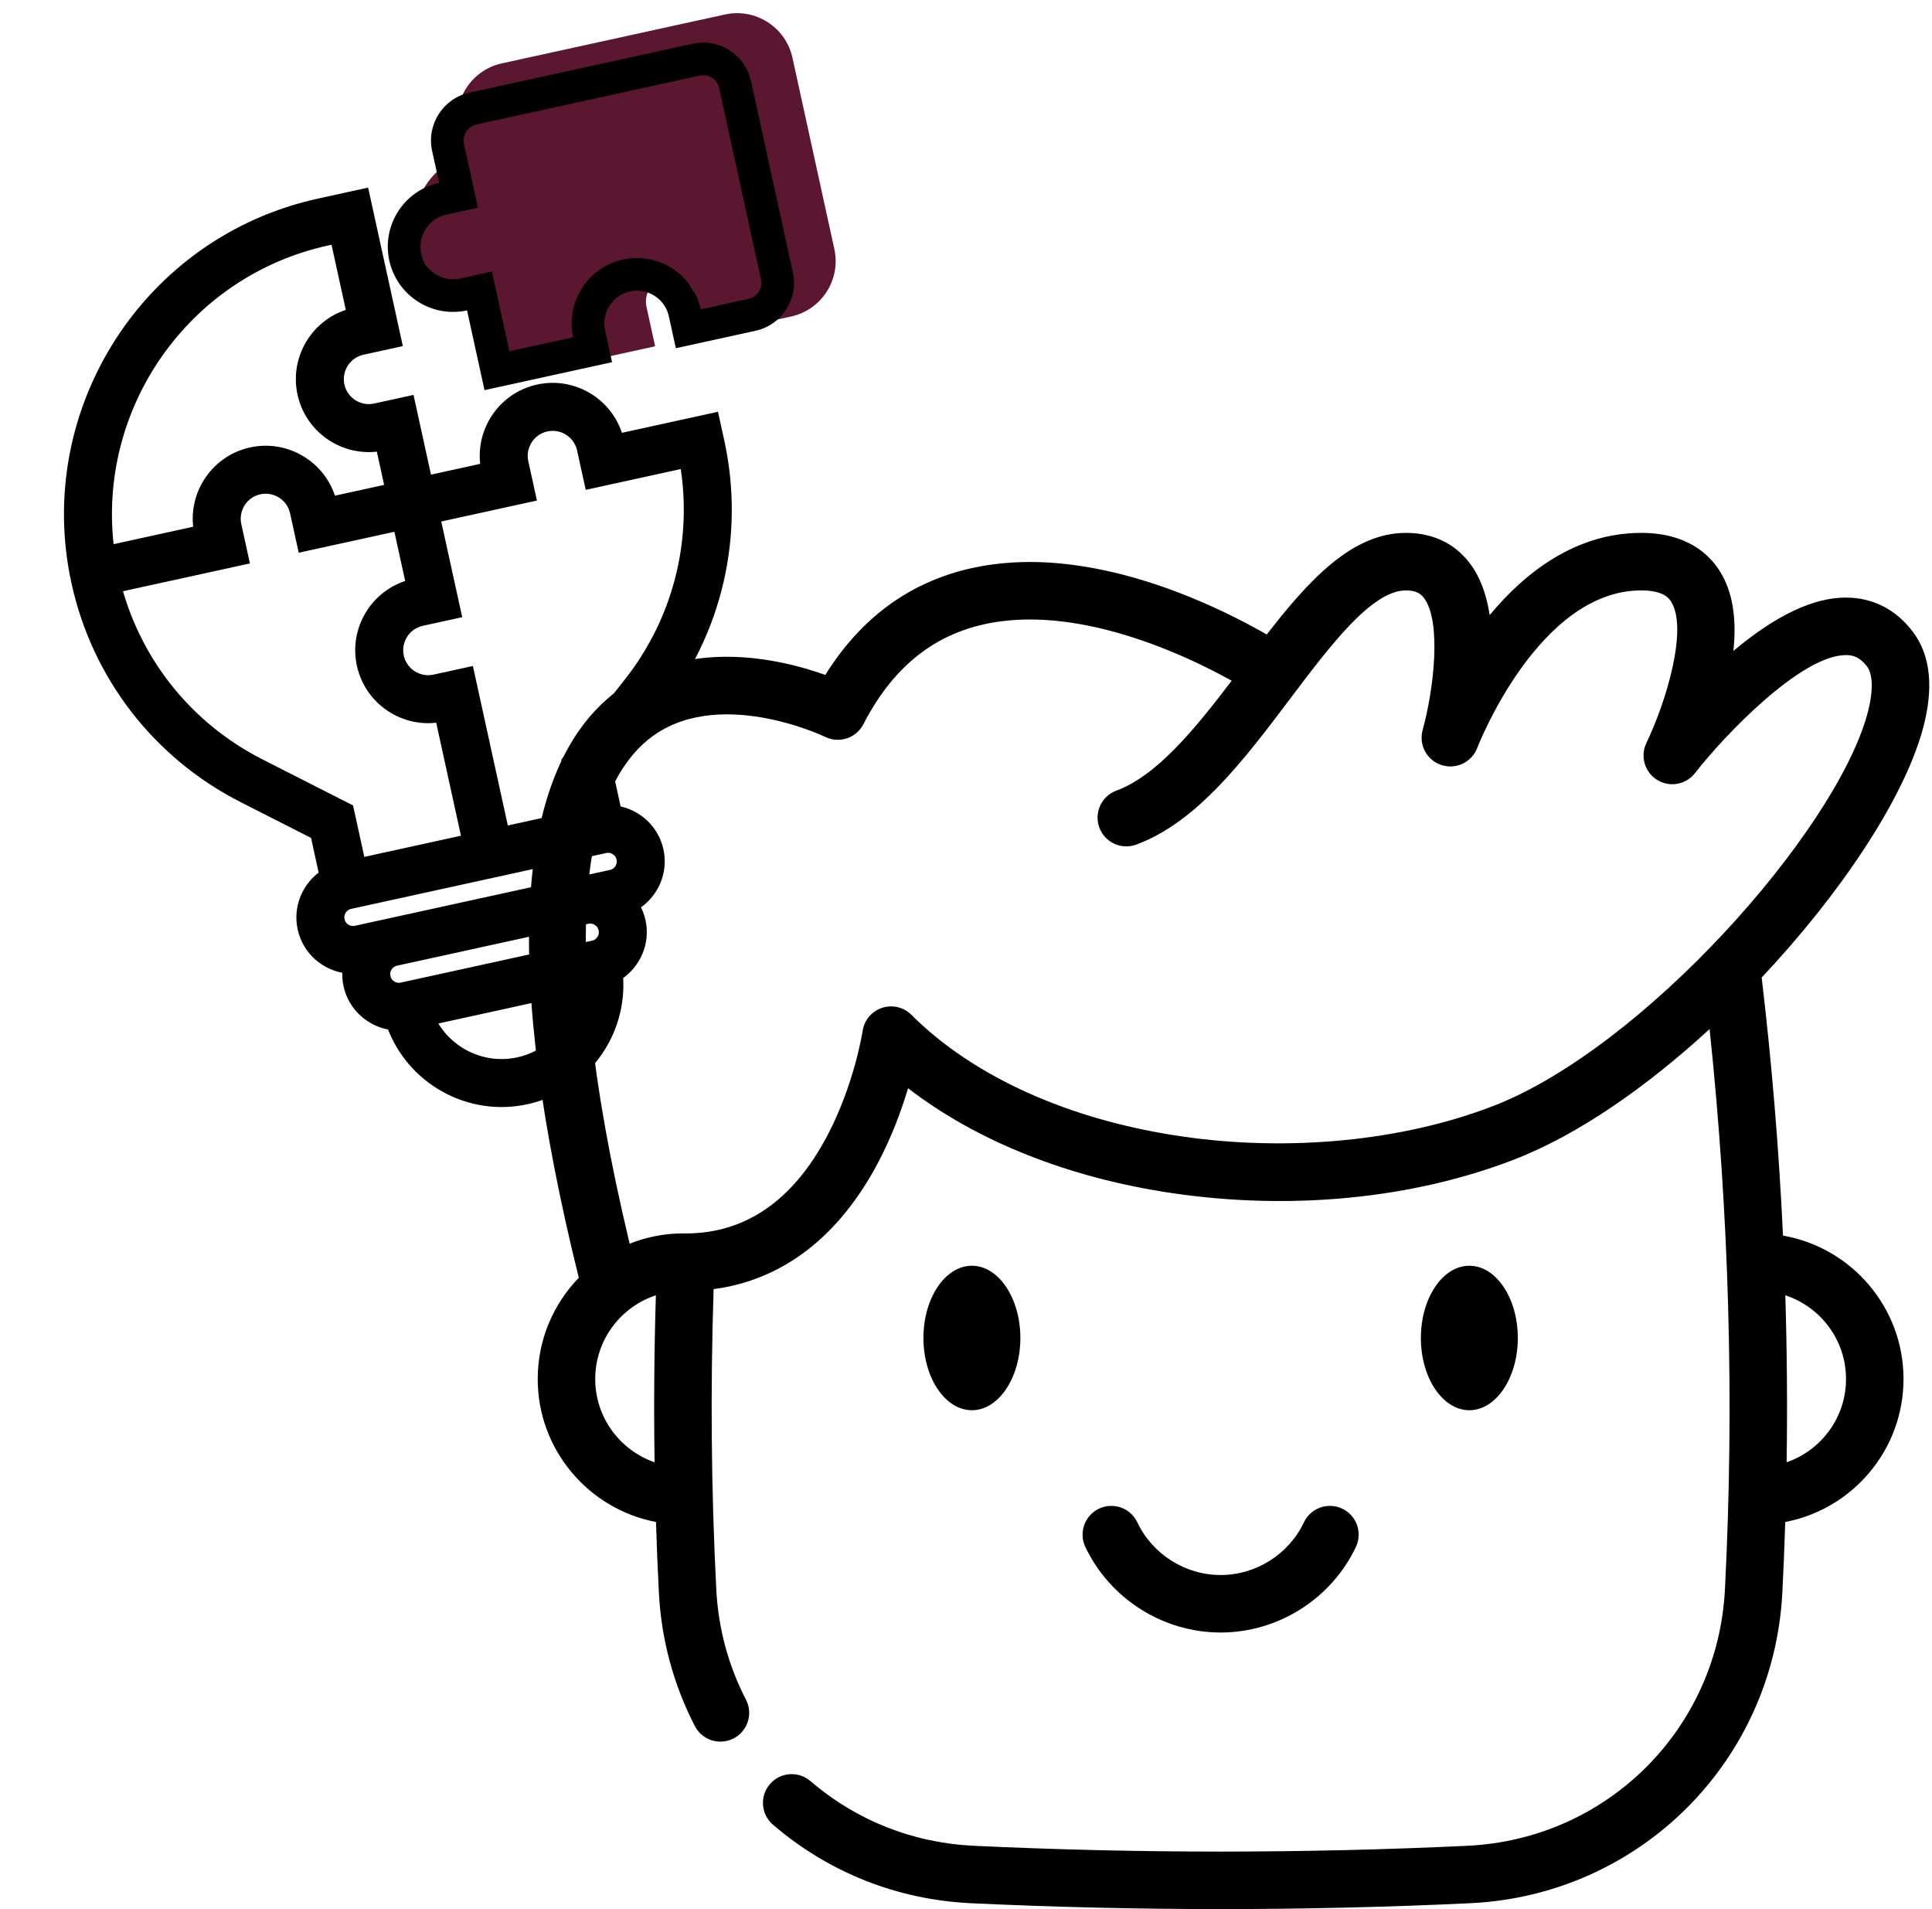<?xml version="1.0" encoding="UTF-8"?> <svg xmlns="http://www.w3.org/2000/svg" width="504" height="498" viewBox="0 0 504 498" fill="none"> <path d="M318.422 425.832C333.425 425.832 347.276 417.071 353.71 403.515C355.486 399.773 353.893 395.3 350.15 393.524C346.411 391.749 341.935 393.342 340.159 397.084C336.195 405.435 327.663 410.833 318.422 410.833C309.182 410.833 300.65 405.436 296.686 397.084C294.91 393.342 290.435 391.75 286.695 393.524C282.953 395.3 281.359 399.773 283.135 403.515C289.569 417.071 303.42 425.832 318.422 425.832Z" fill="black"></path> <path d="M266.183 349.005C266.183 338.615 260.51 330.162 253.537 330.162C246.564 330.162 240.892 338.615 240.892 349.005C240.892 359.395 246.564 367.848 253.537 367.848C260.51 367.848 266.183 359.395 266.183 349.005Z" fill="black"></path> <path d="M395.953 349.005C395.953 338.615 390.28 330.162 383.307 330.162C376.334 330.162 370.662 338.615 370.662 349.005C370.662 359.395 376.334 367.848 383.307 367.848C390.28 367.848 395.953 359.395 395.953 349.005Z" fill="black"></path> <path d="M481.681 155.876C473.151 155.791 463.267 160.509 452.183 169.792C453.114 161.179 451.936 154.211 448.656 148.993C445.791 144.435 439.905 139.001 428.142 139.001C411.138 139.001 397.969 149.188 388.609 160.443C387.776 154.89 386.035 150.355 383.395 146.882C379.474 141.726 373.726 139.001 366.771 139.001C352.821 139.001 341.661 151.059 330.46 165.506C325.841 162.86 318.964 159.231 310.796 155.891C307.287 154.454 303.712 153.146 300.161 152.001C287.424 147.905 275.458 146.12 264.612 146.698C264.572 146.7 264.511 146.704 264.458 146.708C264.375 146.71 264.293 146.714 264.211 146.719C262.649 146.815 261.068 146.961 259.485 147.157C240.611 149.557 225.774 159.265 215.295 176.047C203.572 171.869 178.627 165.867 159.658 181.257C134.043 202.041 131.143 253.197 150.992 333.299C144.365 340.14 140.274 349.452 140.274 359.709C140.274 378.214 153.582 393.66 171.128 397.002C171.322 403.146 171.564 409.28 171.878 415.389C172.513 427.671 175.675 439.394 181.275 450.235C182.607 452.814 185.228 454.294 187.944 454.294C189.103 454.294 190.28 454.024 191.381 453.456C195.063 451.555 196.504 447.03 194.603 443.35C189.988 434.418 187.382 424.75 186.859 414.617C185.526 388.694 185.302 362.371 186.161 336.261C204.173 333.89 218.935 322.555 229.147 303.11C232.747 296.256 235.225 289.431 236.884 283.854C254.776 297.662 278.76 307.245 305.826 311.227C336.873 315.795 368.526 312.688 394.948 302.48C411.769 295.981 429.676 283.42 445.979 268.423C451.112 317.015 452.468 366.119 449.981 414.617C448.112 451.01 419.239 479.746 382.817 481.461C340.083 483.481 296.746 483.481 254.013 481.461C238.158 480.712 223.425 474.873 211.409 464.577C208.263 461.882 203.528 462.247 200.834 465.393C198.139 468.538 198.504 473.273 201.649 475.968C216.223 488.455 234.086 495.536 253.304 496.444C274.908 497.465 296.659 497.975 318.415 497.975C340.166 497.975 361.924 497.465 383.523 496.444C427.683 494.364 462.695 459.517 464.962 415.385C465.275 409.266 465.52 403.137 465.714 397.002C483.26 393.66 496.568 378.213 496.568 359.709C496.568 340.994 482.965 325.409 465.133 322.299C464.074 299.804 462.213 277.332 459.568 254.983C480.173 233.103 496.389 208.643 501.457 190.695C504.56 179.706 503.716 170.966 498.948 164.717C494.564 158.968 488.591 155.911 481.681 155.876V155.876ZM155.275 359.71C155.275 349.533 161.922 340.886 171.098 337.871C170.653 352.362 170.541 366.912 170.76 381.423C161.759 378.31 155.275 369.755 155.275 359.71V359.71ZM481.571 359.71C481.571 369.759 475.082 378.316 466.076 381.426C466.294 366.927 466.178 352.397 465.731 337.866C474.916 340.875 481.571 349.526 481.571 359.71V359.71ZM487.024 186.62C478.328 217.421 428.541 273.421 389.544 288.488C365.845 297.644 336.124 300.523 308.012 296.387C278.842 292.095 253.89 280.844 237.753 264.706C235.748 262.703 232.788 262.006 230.099 262.892C227.41 263.779 225.449 266.111 225.03 268.913C225.009 269.052 222.876 282.947 215.699 296.457C206.807 313.197 194.46 321.698 179 321.733C178.965 321.733 178.429 321.725 178.249 321.725C173.308 321.725 168.589 322.684 164.256 324.409C143.217 236.516 155.063 204.356 169.063 192.946C186.686 178.581 214.984 192.075 215.252 192.206C218.919 194.008 223.354 192.544 225.227 188.915C233.505 172.87 245.331 164.079 261.353 162.041C262.561 161.892 263.787 161.777 264.999 161.7C265.162 161.695 265.324 161.685 265.487 161.674C274.483 161.208 284.609 162.757 295.564 166.28C298.745 167.306 301.958 168.482 305.118 169.776C311.636 172.441 317.223 175.293 321.307 177.562C311.695 190.203 301.761 202.345 291.223 206.236C287.338 207.671 285.351 211.984 286.786 215.87C288.221 219.755 292.528 221.742 296.42 220.308C312.29 214.447 324.63 198.083 336.564 182.256C347.038 168.366 357.868 154.003 366.772 154.003C369.584 154.003 370.715 154.992 371.453 155.96C376.098 162.058 374.057 179.788 371.125 190.425C370.055 194.285 372.208 198.301 376.014 199.55C379.823 200.8 383.939 198.834 385.365 195.091C385.521 194.68 401.332 154.003 428.144 154.003C434.085 154.003 435.445 156.162 435.957 156.974C440.337 163.929 434.811 182.704 429.491 193.809C427.83 197.263 429.04 201.414 432.298 203.434C435.554 205.453 439.812 204.692 442.167 201.668C449.999 191.611 469.915 170.877 481.561 170.877H481.609C483.185 170.885 485.062 171.24 487.028 173.818C488.7 176.014 488.7 180.68 487.024 186.62V186.62Z" fill="black"></path> <path d="M120.605 33.913L122.219 41.281C113.068 43.818 107.377 53.126 109.433 62.513C111.489 71.901 120.549 77.978 129.923 76.457L134.27 96.305L134.484 97.281L135.461 97.067L168.737 89.779L169.714 89.565L169.5 88.589L167.678 80.27C166.791 76.221 169.363 72.206 173.412 71.32C177.46 70.433 181.475 73.005 182.362 77.053L184.184 85.372L184.398 86.349L185.375 86.135L206.172 81.58C213.591 79.955 218.305 72.597 216.68 65.178L205.748 15.264C204.123 7.845 196.765 3.131 189.346 4.756L131.113 17.51C123.694 19.135 118.98 26.493 120.605 33.913ZM170.634 61.171C170.272 61.261 169.916 61.362 169.565 61.473L173.295 53.758C172.315 56.603 171.414 59.14 170.634 61.171Z" fill="#5B1730" stroke="#5B1730" stroke-width="2"></path> <path d="M180.706 11.403L122.474 24.158C115.594 25.664 111.222 32.489 112.728 39.369L114.55 47.688C105.375 49.698 99.547 58.794 101.557 67.97C103.566 77.146 112.663 82.973 121.838 80.964L126.394 101.761L159.669 94.473L157.847 86.154C156.842 81.566 159.756 77.018 164.344 76.013C168.932 75.008 173.48 77.922 174.485 82.51L176.307 90.829L197.104 86.274C203.984 84.767 208.357 77.942 206.85 71.062L195.918 21.149C194.411 14.269 187.586 9.897 180.706 11.403ZM198.531 72.884C199.033 75.176 197.578 77.452 195.282 77.955L182.804 80.688C180.794 71.512 171.698 65.684 162.522 67.694C153.346 69.704 147.519 78.8 149.528 87.976L132.89 91.62L128.335 70.823L120.016 72.645C115.429 73.65 110.88 70.736 109.875 66.148C108.871 61.56 111.784 57.012 116.372 56.007L124.691 54.185L121.047 37.547C120.545 35.255 122 32.979 124.296 32.477L182.528 19.722C184.824 19.219 187.097 20.679 187.599 22.971L198.531 72.884Z" fill="black"></path> <path d="M161.556 114.071C159.019 104.92 149.712 99.23 140.324 101.286C130.937 103.342 124.86 112.402 126.38 121.776L111.669 124.998L107.328 105.177L107.114 104.2L106.138 104.414L97.819 106.236C93.77 107.123 89.755 104.551 88.868 100.502C87.982 96.454 90.554 92.439 94.602 91.552L102.921 89.73L103.898 89.516L103.684 88.539L95.485 51.104L95.271 50.127L94.294 50.341L83.143 52.784C38.297 62.606 9.801 107.085 19.623 151.931C24.988 176.424 40.889 196.989 63.242 208.346L82.018 217.888L84.24 228.032C79.822 231.116 77.406 236.633 78.633 242.236C79.912 248.077 84.744 252.185 90.345 252.9C90.22 254.25 90.287 255.644 90.595 257.048C91.848 262.77 96.513 266.814 101.961 267.658C107.207 281.829 122.247 290.37 137.42 287.047C152.594 283.724 162.686 269.678 161.529 254.612C166.125 251.568 168.672 245.944 167.419 240.222C167.111 238.817 166.589 237.521 165.91 236.345C170.699 233.351 173.373 227.604 172.094 221.762C170.867 216.159 166.365 212.157 161.063 211.201L158.841 201.058L171.909 184.541C187.47 164.884 193.32 139.555 187.955 115.063L186.754 109.576L186.54 108.599L185.563 108.813L161.556 114.071ZM114.573 187.407L121.439 218.756L94.276 224.705L91.326 211.232L91.224 210.769L90.802 210.554L68.004 198.97C49.633 189.636 36.256 173.193 30.834 153.468L63.029 146.416L64.006 146.202L63.792 145.226L61.97 136.907C61.083 132.858 63.655 128.843 67.704 127.957C71.752 127.07 75.767 129.642 76.654 133.691L78.476 142.009L78.69 142.986L79.667 142.772L103.647 137.52L106.869 152.231C97.718 154.768 92.027 164.076 94.083 173.463C96.139 182.851 105.199 188.927 114.573 187.407ZM147.797 198.071L147.503 198.443L147.604 198.906L150.555 212.379L131.712 216.506L122.816 175.888L122.602 174.911L121.625 175.125L113.306 176.947C109.257 177.834 105.242 175.262 104.356 171.213C103.469 167.165 106.041 163.15 110.09 162.263L118.409 160.441L119.385 160.227L119.171 159.25L113.919 135.27L137.899 130.018L138.876 129.804L138.662 128.827L136.84 120.508C135.953 116.46 138.526 112.445 142.574 111.558C146.623 110.672 150.638 113.244 151.524 117.292L153.346 125.611L153.56 126.588L154.537 126.374L178.413 121.145C181.733 141.331 176.453 161.859 163.666 178.018L147.797 198.071ZM85.393 63.056L87.249 62.65L91.382 81.52C82.23 84.057 76.54 93.365 78.596 102.752C80.652 112.14 89.712 118.216 99.086 116.696L101.397 127.248L86.686 130.47C84.149 121.319 74.841 115.628 65.454 117.684C56.066 119.74 49.99 128.8 51.51 138.174L28.773 143.154C24.127 106.271 48.389 71.161 85.393 63.056ZM135.17 276.774C126.022 278.778 116.931 274.232 112.811 266.283L151.097 257.898C150.677 266.841 144.318 274.771 135.17 276.774ZM154.661 246.352L104.747 257.284C102.991 257.668 101.251 256.551 100.868 254.798C100.484 253.045 101.597 251.303 103.353 250.919L153.267 239.986C155.023 239.602 156.762 240.719 157.146 242.472C157.53 244.225 156.417 245.967 154.661 246.352ZM159.336 227.892L151.017 229.714L101.103 240.646L92.784 242.468C91.028 242.852 89.288 241.735 88.905 239.982C88.521 238.229 89.634 236.487 91.39 236.103L157.942 221.526C159.697 221.142 161.437 222.259 161.821 224.012C162.205 225.765 161.092 227.507 159.336 227.892Z" fill="black" stroke="black" stroke-width="2"></path> </svg> 